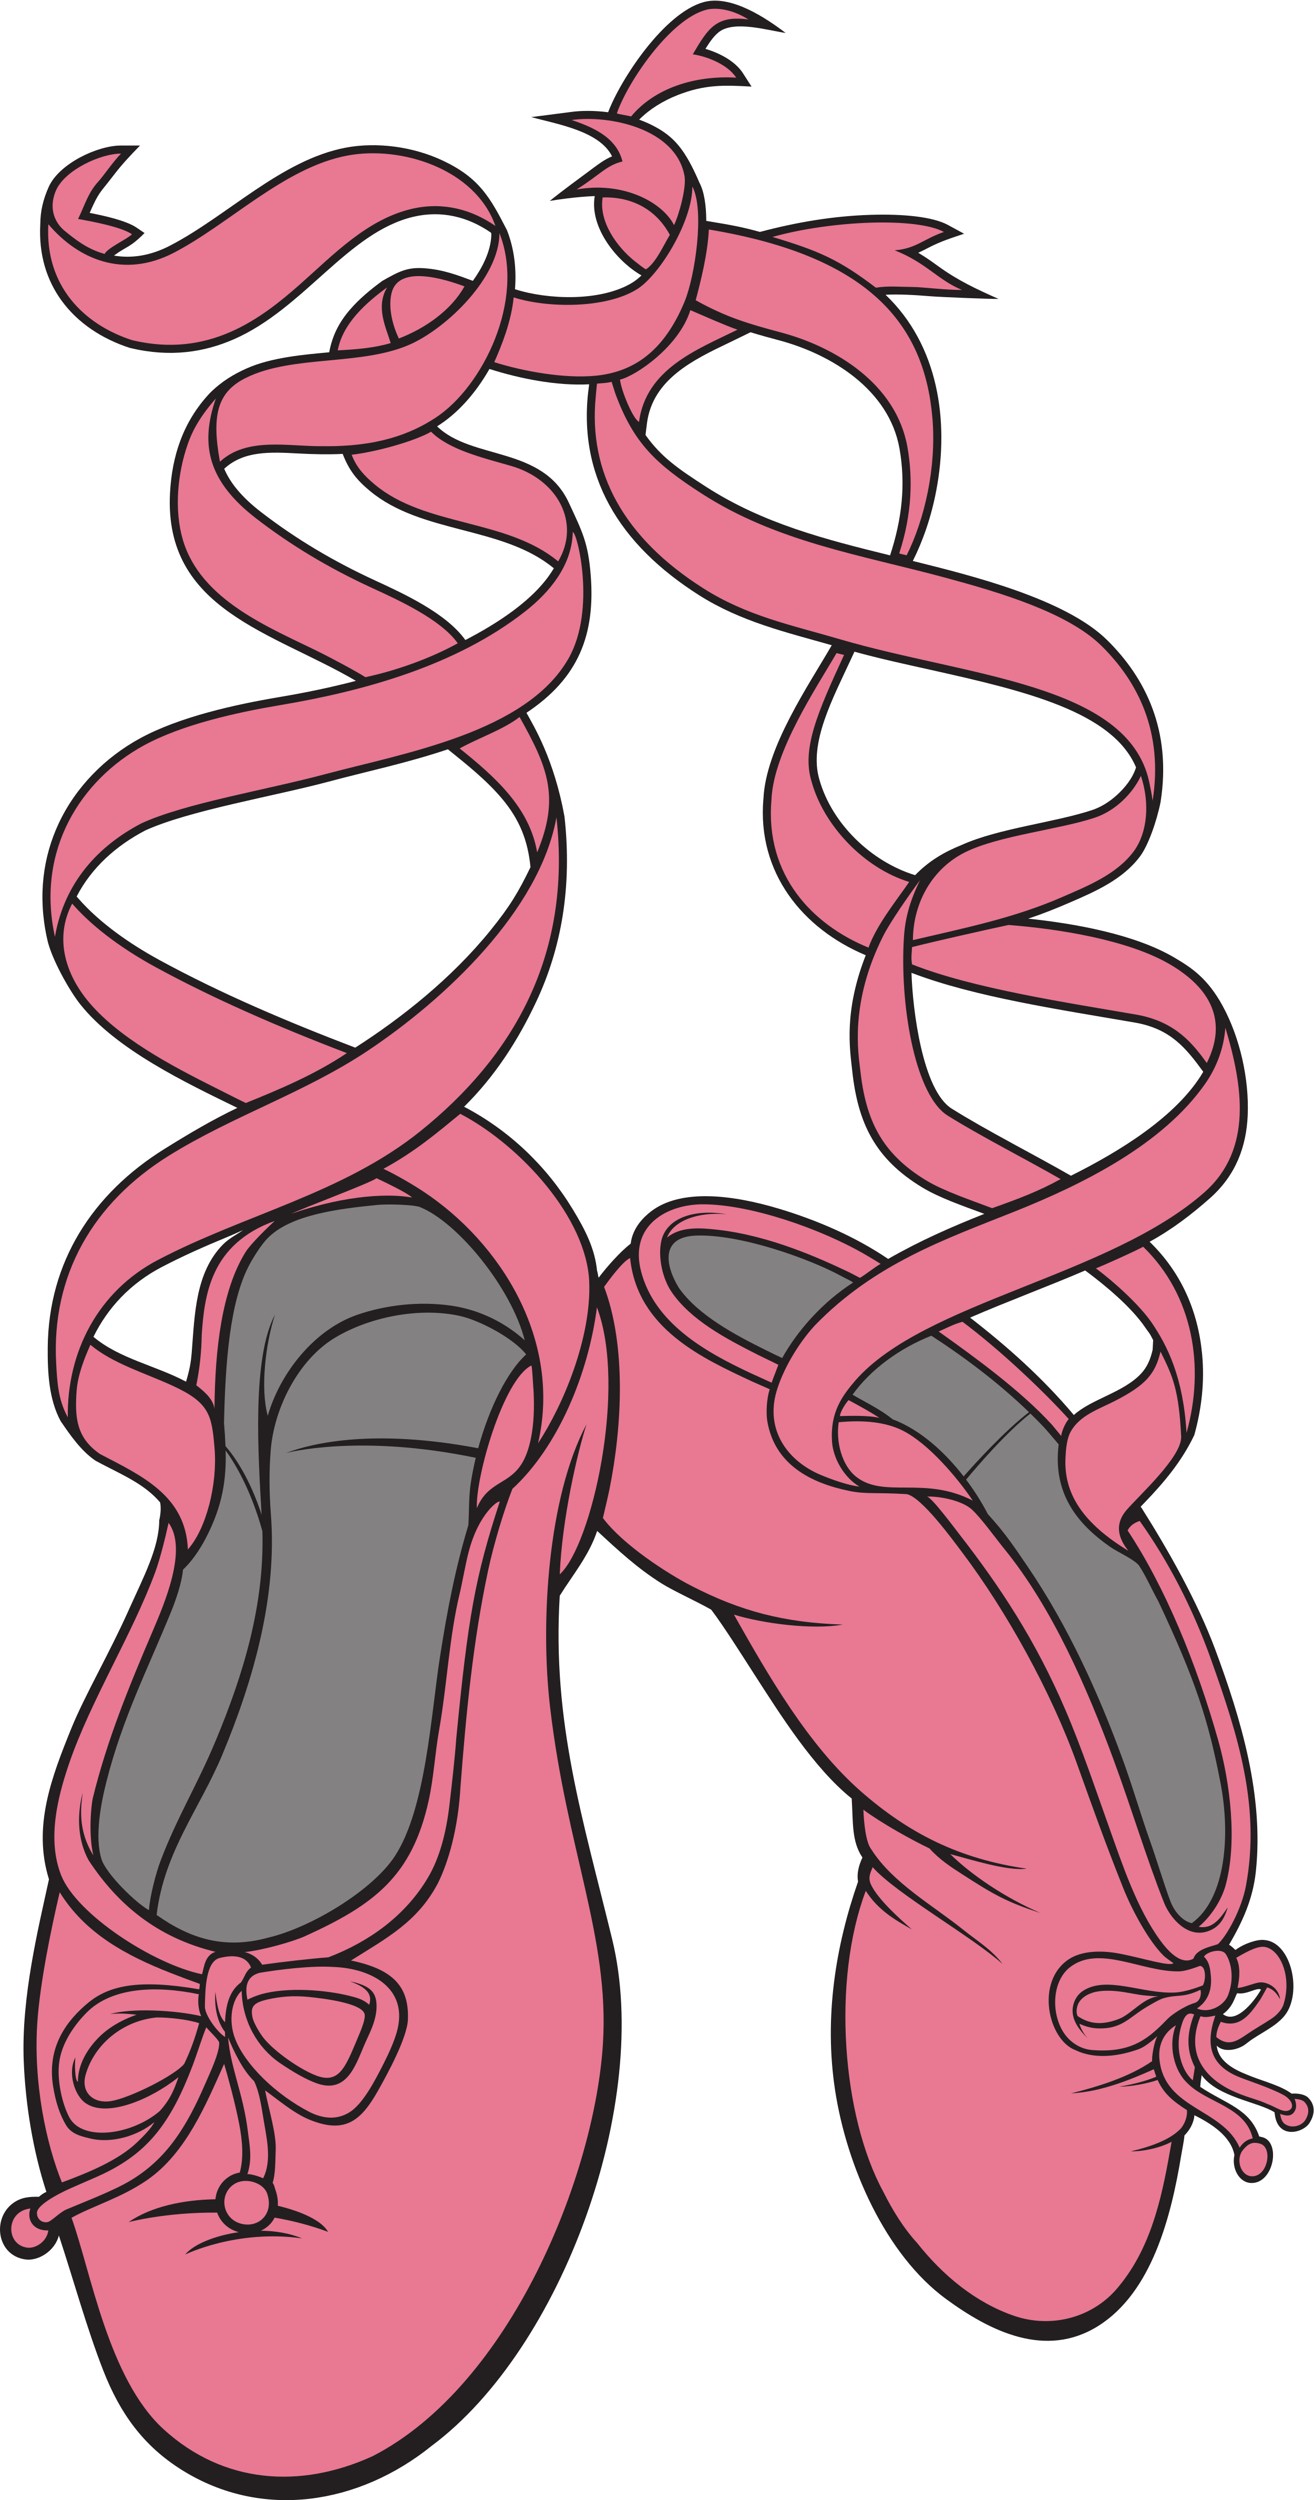 <?xml version="1.0" encoding="UTF-8" standalone="no"?>
<svg
   xmlns:dc="http://purl.org/dc/elements/1.1/"
   xmlns:cc="http://creativecommons.org/ns#"
   xmlns:rdf="http://www.w3.org/1999/02/22-rdf-syntax-ns#"
   xmlns:svg="http://www.w3.org/2000/svg"
   xmlns="http://www.w3.org/2000/svg"
   viewBox="0 0 487.16 926.24"
   height="926.24"
   width="487.16"
   xml:space="preserve"
   id="svg2"
   version="1.1"><defs
     id="defs6" /><g
     transform="matrix(1.333,0,0,-1.333,0,926.24)"
     id="g10"><g
       transform="scale(0.1)"
       id="g12"><path
         id="path14"
         style="fill:#231f20;fill-opacity:1;fill-rule:evenodd;stroke:none"
         d="m 3175.54,2756.8 c 71.56,-112.91 154.52,-258.69 204.34,-392.44 72.26,-194.07 135.42,-407.13 113.04,-616.94 -8.36,-78.47 -37.8,-140.84 -74.53,-203.96 5.46,-2.56 12.49,-9.46 17.67,-14.44 24.95,18.6 62.34,30.41 80.83,27.72 71.56,-5.84 102.74,-133.15 63.13,-199.94 -19.68,-32.99 -61.2,-51.88 -96.87,-75.59 -16.69,-11.09 -22.66,-20.33 -45.88,-27.09 -13.59,-3.94 -38.77,-6.5 -53.18,9.16 5.05,-51.68 65.55,-73.51 96.87,-85.8 37.25,-14.61 83.3,-26.44 111.42,-47.79 14.53,1.42 36.37,-0.94 46.67,-11.72 22.81,-23.85 14.95,-50.16 3.59,-68.97 -17.16,-28.43 -88.3,-47.48 -97.07,23.19 l -0.8,5.74 c -43.97,28.52 -158.02,41.35 -202.69,103.28 -0.54,-8.28 -3.23,-18.51 -3.75,-32.73 71.77,-47.7 137.86,-60.61 163.99,-137.78 2.91,-0.54 5.61,-1.21 8.09,-1.79 52.81,-12.758 32.82,-128.422 -29.76,-127.523 -35.26,0.508 -55.57,42.383 -47.36,77.558 -9.88,53.635 -66.13,88.225 -111.21,110.855 -2.42,-24.94 -14.78,-42.67 -27.82,-56.36 -1.13,-15.393 -5.99,-37.229 -9.05,-55.764 -27.71,-168.223 -80.81,-379.18 -230.13,-473.242 -147.1,-92.715 -302.5,-14.161 -423.23,74.101 -169.21,123.653 -277.15,369.922 -309.31,581.255 -30.99,203.8 2.19,402.36 63.98,579.33 -3.61,19.01 0.29,41.72 12.18,66.88 -30.39,44.82 -25.66,97.42 -29.89,163.98 -106.17,85.18 -199.66,234.92 -271.83,346.64 -33.69,52.19 -81.98,129.2 -118.77,178.13 -39.09,22.44 -104.88,51.89 -139.05,73.49 -67.08,42.42 -118.5,90.14 -178.25,145.41 -23.01,-68.98 -68.16,-122.34 -104.06,-180.04 -21.58,-352.42 64.9,-621.73 146.01,-955.58 C 1812.91,1105.02 1563.02,420.82 1201.18,151.348 999.324,-11.582 729.957,-56.523 505.785,83.828 398.633,150.918 333.992,240.82 287.383,359.824 241.645,476.621 204.984,610.605 163.75,735.488 152.551,691.992 106.41,664.219 71.305,668.848 -9.102,679.414 -22.871,783.125 36.969,825.957 c 22.316,15.957 45.094,17.676 71.121,17.148 6.769,5.567 13.312,10.547 20.894,13.516 -37.386,114.473 -58.441,243.789 -63.047,365.429 -6.652,176.23 40.191,365.47 70.251,503.38 -45.79,146.52 7.468,284.73 62.398,420 36.352,89.53 105.441,207.99 157.84,324.94 43.414,96.9 85.953,175.63 86.484,253.13 3.082,12.73 5.727,32.63 2.5,49.39 -41.246,48.36 -96.726,72.79 -158.93,104.94 l -20.625,10.86 c -40.253,27.42 -69.23,69.32 -97.093,110.06 -33.102,61 -36.574,136.31 -35.992,205.04 2.003,236.64 123.562,426.58 325.152,551.91 67.367,41.88 131.508,79.98 202.207,113.77 -144.133,70.24 -336.504,161.66 -436.938,287.83 -30.652,38.5 -81.664,129.08 -92.339,182.91 -26.2,119.04 -10.731,227.02 31.742,318.41 48.031,103.37 130.636,185.23 226.527,237.69 109.535,59.93 265.356,94.26 386.742,114.69 70.41,11.85 142.5,26.5 214.039,45.26 -230.754,135.3 -534.238,197.01 -517.082,521.86 5.403,102.24 35.891,198.04 110.594,277.68 32.734,32.77 66.676,52.72 102.246,68.63 70.336,31.47 162.617,38.7 229.945,45.02 8.559,46.18 27.399,83.42 58.219,118.99 26.486,30.58 58.566,56.77 89.496,79.41 44.91,25.44 68.54,38.36 115.06,35.3 54.99,-3.62 96.69,-20.39 136.82,-35.18 26.34,36.89 49.7,81.42 51.41,127.78 -0.08,5.4 -1.51,6.38 -1.51,6.38 -63.65,43.99 -137.2,62.19 -215.08,43.95 -182.641,-42.77 -304.457,-255.65 -500.684,-340.96 -80.664,-35.06 -174.988,-50.67 -287.203,-23.75 l -1.668,0.44 c -75.66,24.5 -143.899,68.5 -189.801,132.02 -40.582,56.15 -63.535,127.11 -58.601,212.75 0.402,35.26 7.546,66.58 23.179,101.96 28.821,65.22 135.863,115.57 201.297,115.57 h 52.895 c -29.02,-30.07 -49.489,-51.25 -75.704,-85.65 -35.628,-46.76 -38.671,-42.41 -64.257,-101.62 39,-7.55 101.211,-21.12 130.195,-40.8 l 22.367,-15.18 c -41.39,-41.72 -48.742,-35.64 -85.07,-62.66 47.93,-8.16 100.398,-1.02 155.265,27.31 160.313,82.8 309.649,238.8 489.864,272.74 84.406,15.9 185.886,3.64 270.856,-36.74 100.34,-47.69 130.51,-102.07 177.07,-192.73 20.47,-52.02 26.73,-108.08 22.32,-164.06 90.52,-29.21 239.66,-35.25 327.37,18.89 l -0.01,0.01 c 8.17,5.17 16.35,11.73 24.46,19.43 -67.59,38.41 -145.16,132.31 -130.06,220.59 -53.08,-2.19 -108.22,-10.59 -125.04,-13.6 38.48,31.17 77.68,59.32 117.26,88.85 20.22,15.08 35.79,26.69 56,35.03 -35.11,71.32 -155.75,89.87 -224.59,109.2 l 109.06,14.06 c 30.08,4.24 66.69,4.34 104.53,-0.61 35.14,92.59 156.56,276.81 266.45,306.31 75.82,20.35 172.09,-43.96 227.4,-85.99 -48.83,7 -141.58,35.24 -184.56,3.38 -13.55,-10.05 -25.36,-26.2 -38.6,-47.57 38.46,-11.27 82.5,-33.68 104.45,-67.81 l 23.84,-37.06 c -76.95,4.41 -130,6.02 -205.07,-23.37 -41.72,-16.33 -79.02,-39.66 -107.57,-68.46 11.63,-4.2 22.98,-8.96 33.89,-14.34 63.5,-31.34 94.1,-68.83 133.91,-161.11 13.24,-24.88 18.71,-63.23 18.89,-105.93 l 10.79,-1.79 c 58.82,-9.75 89.24,-15.23 138.49,-28.88 101.5,26.91 202.81,44.19 308.01,47.51 92.03,2.92 173.46,-5.69 214.47,-27.95 l 45.34,-24.62 c -36.11,-12.05 -65.48,-21.37 -98.56,-38.57 -9.71,-5.05 -19.11,-9.94 -29.1,-14.27 21.02,-12.3 38.68,-25.08 55.71,-37.41 55.08,-39.87 105.91,-63.41 167.71,-90.9 -25.97,-0.41 -162.35,5.11 -191.71,7.57 -40.89,3.44 -86.5,5.98 -122.55,3.98 147.32,-140.24 177.59,-350.75 141.27,-543.14 -13.97,-74.07 -37.01,-140.02 -65.4,-196.69 161.46,-40.1 423.88,-104.91 540.45,-219.87 53.07,-52.34 97.99,-114.96 125.82,-189.57 27.84,-74.63 38.46,-160.92 22.84,-260.42 -11.19,-55.61 -34.82,-121.13 -56.79,-150.69 -48.28,-64.96 -125.54,-98.4 -195.05,-128.48 -38.13,-16.55 -76.66,-31.9 -116.17,-45.07 128.42,-13.5 296.69,-43.06 407.69,-109 44.77,-26.58 90.38,-55.4 133.07,-133.71 48.32,-88.64 73.92,-203.7 69.51,-304.36 -3.74,-85.38 -32.21,-165.78 -105.48,-230.36 -49.95,-44.05 -104.28,-86.12 -167.33,-120.57 87.89,-85.25 134.73,-192.24 146.13,-313.2 6.99,-74.24 -1.05,-149.9 -21.82,-223.98 -34.8,-73.11 -83.87,-131.43 -139.85,-189.48 l -9.36,-9.7 3.06,-4.2 z M 517.461,3108.5 c 9.926,33.73 13.469,52.18 15.937,83.24 8.09,101.54 9.672,219.35 86.309,297.61 18.578,18.6 38.262,27.56 56.234,40.4 -5.859,-2.33 -30.66,-14.09 -45.328,-19.83 -61.742,-25.53 -122.765,-52.4 -181.476,-83.22 -85.992,-45.14 -148.91,-111.84 -189.239,-193.56 72.5,-60.99 172.829,-79.66 257.563,-124.64 z m 1143.189,307.69 c 1.71,-2.15 2.78,-16.29 4.52,-18.53 22.06,29.37 59.17,71.6 88.94,94.41 5.5,45.11 36.83,74.53 57.53,90.41 82.28,62.35 224.58,46.16 357.2,6.03 105.11,-31.81 210.18,-77.08 301.37,-138.88 88.12,50.48 176.07,89.1 267.45,125.24 -58.15,21.79 -124.19,44.04 -173.18,73.77 -129.87,78.81 -178.47,177.23 -194.3,324.52 -6.2,57.66 -24.13,163 37.68,320.55 -175.44,73.49 -302.59,229.26 -284.6,435.04 h 0.06 c 6.82,142.9 125.06,314.2 190.04,426.52 -125.88,35.8 -252.88,65.3 -369.25,139.18 -220.25,139.83 -342.47,332.12 -305.48,586.01 -91.09,-4.85 -193.68,16 -277.27,42.59 -40.17,-70.05 -89.58,-124.28 -145.61,-159.46 96.69,-94.23 293.33,-54.33 366.59,-212.68 36.69,-79.31 53.3,-109.64 60.5,-199.59 13.41,-167.28 -34.12,-287.85 -178.58,-383.82 l 0.46,-0.84 c 20.73,-37.55 76.33,-128.6 105.24,-287.39 21.9,-197.04 -9.19,-367.34 -78.65,-514.91 -50.72,-107.79 -114.7,-207.02 -200.53,-291.73 124.82,-65.35 228.2,-163.55 301.69,-284.18 36.39,-59.75 62.06,-110.9 68.18,-172.26 z m 1037.44,-129.63 c 102.96,-79.7 201.56,-167.46 287.36,-269.27 l 1.09,-1.49 c 49.39,44.79 138.91,62.85 187.39,115.49 16.28,17.69 25.48,38.07 31.9,65.88 l 1.4,26.81 c -11.44,22.86 -10.23,17.72 -22.47,35.69 -38.76,56.85 -111.71,117.32 -166.54,157.89 -104.96,-44.92 -216.58,-86.13 -320.13,-131 z m -330.15,1832.3 c -50.88,-110.27 -119.18,-235.01 -89.07,-336.59 34.87,-124.2 145.63,-229.23 266.34,-266.06 37.89,39.08 79.44,63.85 130.16,84.26 101.88,45.92 257.44,62.1 361.9,96.6 24.66,8.14 48.26,22.97 68.47,41.24 23.26,21.02 44.4,47.26 53.93,77.44 -65.65,154.88 -308.93,212.61 -568.43,270.44 -75.28,16.77 -142.19,31.23 -214.81,51.09 l -8.49,-18.42 z m 610.6,-1438 c 132.55,66 295.25,164.61 368.08,288.89 -49.01,67.3 -91.03,117.91 -185.42,135.95 v -0.02 c -206.74,35.92 -449.12,71.14 -626.1,139.12 3.2,-103.48 30.92,-326.68 112.07,-377.54 97.12,-60.86 227.58,-126.79 331.37,-186.4 z m -2760.974,771 c 60.969,-69.94 146.754,-128.43 226.954,-172.1 171.48,-93.37 355.89,-171.33 543.492,-242.91 128.098,81.96 267.968,192.3 376.358,326.26 53.93,66.65 77.34,105.79 111.02,175.25 -6.94,73.28 -30.25,132.14 -78.43,189.62 -43.16,51.49 -98.23,95.38 -151.24,138.07 -114.18,-38.36 -222.3,-60.66 -333.337,-90.33 -150.766,-40.29 -386.137,-79.49 -508.317,-135.21 l 0.016,-0.03 C 324.242,4598.95 254.785,4537.7 213.184,4456.89 l 4.382,-5.03 z M 1294.3,5169.72 c 86.54,44.84 193.33,111.85 244.54,196.94 l 0.04,-0.02 1.47,2.48 c -142.99,118.26 -367.17,94.57 -512.08,215.4 -36.961,30.81 -57.739,57.37 -75.149,102.5 -40.25,-2.01 -82.98,-1.02 -124.176,1.22 -76.875,4.18 -150.699,7.85 -205.332,-42.53 17.473,-40.89 50.098,-79.98 103.004,-120.74 97.363,-75 201.797,-136.81 315.443,-189.11 l -0.01,-0.04 c 80.36,-36.96 198.95,-91.35 252.25,-166.1 z m 501.06,569.85 c 43.84,-61.53 90.78,-93.86 167.96,-143.62 159.21,-102.67 333.09,-146.87 512.23,-190.9 33.15,100.82 43.84,197.51 26.1,297.23 -29.08,163.36 -189.05,261.36 -333.83,300.16 -29.02,7.77 -55.13,14.89 -80.37,22.65 l -58.67,-28.52 c -100.46,-48.01 -212.9,-101.75 -229.28,-223.58 l -4.14,-33.42 z M 3507.19,1419.2 c -10.97,-21.04 -66.06,-99.65 -105.88,-68.42 28.08,20.33 32.49,45.92 39.52,58.07 27.16,-4.9 53.28,16.62 66.36,10.35 v 0" /><path
         id="path16"
         style="fill:#848182;fill-opacity:1;fill-rule:evenodd;stroke:none"
         d="m 1459.42,3223.54 c -67.86,60.72 -143.74,87.98 -207.56,96.69 -87.45,11.94 -178.27,1.27 -256.473,-25.21 -120.512,-40.8 -216.285,-161.84 -250.621,-281.27 -21.078,74.69 -6.18,201.8 20.218,281.27 -64.816,-120.9 -46.82,-393.32 -37.339,-556.39 -33.524,103.05 -76.196,162.8 -100.442,190.82 -0.848,20.92 -2.398,42.21 -4.156,64.28 3.598,162.27 15.098,339.18 72.34,442.89 12.734,23.09 31.863,52.75 47.996,69.61 64.445,67.35 201.633,83.09 307.207,93.6 23.34,2.32 95.01,1.24 116.3,-5.62 105.24,-41.41 255.56,-225.05 292.53,-370.67 z M 729.844,2692.89 c 5.742,-204.41 -52.469,-396.89 -130.457,-583.46 -51.223,-122.54 -106.352,-210.35 -152.961,-333 -12.449,-32.8 -29.692,-98.4 -32.125,-136.7 -36.27,19.47 -118.813,100.68 -131.719,140.9 -20.195,62.94 -1.527,156.97 13.375,215.91 45.258,178.91 116.215,315.65 181.023,475.3 11.79,29.04 29.211,79.14 31.93,114.04 23.121,21.83 45.36,52.77 64.035,88.75 47.371,91.33 56.684,165.06 54.657,242.66 26.414,-36.35 70.128,-108.85 102.242,-224.4 v 0" /><path
         id="path18"
         style="fill:#848182;fill-opacity:1;fill-rule:evenodd;stroke:none"
         d="m 2372.85,3384.12 c -83.72,-53.81 -153.83,-131.74 -197.39,-209.94 -11.29,5.14 -29.58,14.16 -42.32,20.43 -89.29,43.93 -191.97,98.93 -245.03,174.63 -38.25,62.48 -51.44,141.31 47.03,145.25 122.32,4.89 315.69,-63.55 407.44,-113.92 12.18,-6.68 22.08,-10.61 30.27,-16.45 v 0" /><path
         id="path20"
         style="fill:#e97893;fill-opacity:1;fill-rule:evenodd;stroke:none"
         d="m 1752.52,3452.05 c 20.26,-197.85 204.51,-279.94 341.27,-343.89 11.58,-5.41 36.27,-15.6 47.05,-20.82 -8.81,-25.6 -10.4,-66.48 -6.89,-87.71 20.09,-121.84 121.76,-172.97 227.71,-194.69 48.36,-9.9 71.48,-3.46 160.68,-9.08 41.57,-8.87 127.76,-127.34 153.04,-160.84 123.79,-164 248.4,-388.54 320.19,-589 45.74,-127.72 79.38,-221.86 128.74,-345.63 24.65,-61.8 70.87,-147.11 112.57,-187.85 5.11,-5 21.97,-16.68 26.91,-20.22 -10.79,-9.68 -83.22,13.36 -147.07,26.02 -58.51,11.58 -109.98,6.76 -142.79,-14.3 -95.45,-61.21 -59.04,-225.37 17.73,-253.61 58.14,-27.91 127.83,-14.36 175.7,3.09 15.19,5.54 34.6,20.68 51.64,36.09 -9.41,-16.86 -15.66,-55.78 -14.62,-69.59 -64.65,-44.71 -151.17,-70.98 -225.45,-89.55 83.56,4.43 163.8,37.46 230.2,67.07 2.09,-7.38 4.35,-14.24 6.82,-20.68 -46.06,-19.52 -102.26,-27.43 -102.43,-27.45 30.5,-0.95 80.93,9.4 106.23,18.29 15.5,-34.69 39.14,-57.06 81.47,-83.79 2.15,-25.1 -12.77,-46.35 -16.47,-50.39 -27.22,-29.73 -79.09,-50.043 -139.22,-64.086 30.52,-0.782 79.58,8.437 113.03,26.562 -23.81,-137.558 -51.26,-285.41 -145.38,-400.195 -70.45,-88.965 -188.69,-119.336 -292.95,-83.477 -107.26,36.895 -198.08,112.285 -269.64,202.696 -36.34,39.218 -68.8,91.66 -93.61,141.601 -115.27,210.979 -143.29,587.329 -48.98,836.779 33.73,-53.13 80.94,-80.78 128.18,-107.17 -38.47,33.48 -93.67,83.54 -113.2,123.48 -9.87,20.19 -2.15,33.55 4.22,49.51 63.11,-72.6 276.43,-192.89 360.98,-268.99 -29.23,39.38 -72.44,65.38 -110.4,96 -80.14,64.65 -195.63,129.41 -254.22,222.23 -16.02,20.19 -20.85,76.07 -22.24,110.41 51.75,-38.32 133.41,-83.48 183.93,-107.66 27.09,-30.47 60.32,-52.03 90.47,-71.42 84.67,-54.46 120.6,-76.33 218.07,-107.95 -100.03,42.96 -193.97,107.54 -250.8,163.63 49.64,-12.72 160.02,-48.34 212.61,-40.43 -186.99,26.6 -328.72,98.46 -461.9,215.43 -145.95,128.16 -256.71,321.17 -352.42,490.57 79.92,-24.5 218.17,-42.91 302.9,-27.62 -162.89,5.33 -283.68,36.76 -421.45,107.69 -65.76,33.89 -189.74,113.4 -245.87,188.52 3.81,15.9 14.76,62.5 18.15,79.28 36.08,178.53 46.29,401.91 -14.85,563.12 15.02,20.72 52.29,71.45 72.36,80.02 z M 3290.68,1333.14 c -29.94,-78.59 0.01,-145.07 26.87,-166.3 l 5.68,36.32 c -22.22,44.38 -24.47,89.81 -2.04,146.74 -7.53,2.58 -19.73,8.23 -30.51,-16.76 z m -68.34,66.94 c -42,-3.13 -74.88,-48.93 -110.02,-62.56 -40.46,-15.68 -77.87,-17.85 -115.3,7.97 -6.15,13.98 -0.09,30.96 3.11,36.6 7.57,13.38 21.98,22.79 37.93,28.01 24.14,7.89 57.67,6.74 88.68,1.76 37.74,-6.08 42.6,-9.34 95.6,-11.78 v 0" /><path
         id="path22"
         style="fill:#848182;fill-opacity:1;fill-rule:evenodd;stroke:none"
         d="m 1463.33,3184.2 c -51.61,-46.84 -102.55,-147.54 -133.33,-260.74 -286.19,54.31 -458.238,15.76 -534.48,-13.25 0.625,0.16 201.89,54.44 527.68,-13.33 -5.33,-22.23 -9.85,-44.81 -13.41,-67.45 -6.38,-40.5 -4.49,-77.03 -7.21,-120 -35.31,-116.7 -57.99,-231.77 -78.79,-365.17 -25.18,-161.55 -39.06,-421.6 -125.32,-554.06 -62.95,-96.68 -235.017,-199.07 -351.396,-226.59 -119.14,-32.79 -214.386,-5.8 -311.476,62.76 20.742,175.33 120.269,295.93 182.449,444.68 87.086,208.34 152.758,439.61 135.492,667.23 -4.894,64.59 -5.309,120.27 -0.555,179.94 9.317,116.96 76.954,251.78 179.321,312.83 98.085,58.5 236.105,84.59 346.595,60.16 57.87,-12.79 151.35,-63.89 184.43,-107.01 v 0" /><path
         id="path24"
         style="fill:#e97893;fill-opacity:1;fill-rule:evenodd;stroke:none"
         d="m 1660.27,3315.16 c 83.8,-221.33 -13.42,-659.73 -103.41,-742.07 6.4,156.05 49.65,340.43 74.53,417.14 -107.82,-202.44 -129.03,-550.19 -101.53,-785.68 46.43,-397.71 165.26,-640.6 147.12,-935.12 C 1654.48,903.75 1420.41,319.336 1036.44,122.227 834.363,30.039 620.906,45.898 455.387,196.621 301.352,336.914 253.184,634.141 198.949,784.727 c 59.957,33.378 141.114,56.347 212.297,106.328 106.442,74.707 161.801,208.845 212.145,321.405 11.172,-37.56 29.816,-105.9 41.504,-165.04 9.496,-48.065 13.308,-97.088 1.945,-136.951 -10.824,-1.856 -21.309,-5.723 -30.707,-11.973 -22.664,-15.078 -34.766,-38.262 -36.899,-62.246 -89.007,-1.543 -178.527,-20.02 -241.562,-63.555 0.492,0.118 103.808,27.618 246.273,26.426 8.832,-24.883 29.153,-46.172 60.215,-54.433 -66.926,-9.395 -125.68,-33.809 -149.148,-62.071 0.414,0.196 143.699,70.567 324.898,44.863 -34.765,14.59 -74.621,20.958 -114.457,21.29 16.504,7.402 30.07,19.98 38.414,36.406 48.574,-8.36 98.676,-21.016 148.598,-39.531 -16.418,29.668 -70.043,55.918 -139.746,72.441 0.933,14.102 -1.235,29.629 -7.266,46.172 -1.762,4.746 -2.836,12.597 -7.176,17.402 7.93,25.078 7.235,57.422 8.575,92.461 1.734,45.489 -20.067,114.039 -29.457,164.549 31.343,-22.22 78.605,-63.03 123.152,-81.19 98.254,-40.08 142.833,-4.34 190.363,79.65 25.48,45.02 81.99,147.93 83.68,199.49 2.9,88.99 -38.7,138.3 -158.402,163.2 100.372,62.84 184.792,107.37 241.372,213.99 29.41,58.85 56.74,152.09 63.26,269.9 15.41,201.43 34.74,403.36 76.96,600.92 15.77,73.73 44.22,167.42 67.39,225.98 126.65,116.34 211.27,318.96 235.1,504.55 z M 555.473,1434.79 c 0.543,-5 -1.387,-15.14 -1.387,-15.14 -170.828,29.51 -249.434,9.06 -304.93,-34.18 -61.851,-49.88 -119.547,-124.02 -101.379,-235.8 7.243,-44.55 18.602,-77.93 35.403,-106.58 13.601,-23.19 36.629,-30.69 63.402,-36.92 63.242,-17.107 138.609,7.17 182.543,44.38 -8.379,-17.93 -32.84,-41.66 -48.48,-56.663 C 328.391,943.789 242.805,909.082 172.184,883.027 128.66,990 91.848,1160.35 104.043,1330.72 c 7.777,108.62 37.148,252.64 62.027,358.81 71.434,-115.58 186.696,-176.46 307.035,-223.79 24.977,-9.82 57.301,-21.93 82.368,-30.95 z m -1.524,-109.24 c -12.508,-44.3 -23.359,-74.61 -41.523,-112.95 -25.617,-31.86 -150.024,-94.67 -203.809,-103.58 -47.316,-7.85 -84.894,22.87 -70.301,73.75 23.747,82.8 101.7,149.53 197.739,158.79 32.34,0.08 84.613,-5.06 117.894,-16.01 z m 188.719,65.7 c 35.906,7.93 71.363,12.01 118.602,7.03 28.55,-2.99 147.04,-15.74 152.99,-48.24 3.28,-17.85 -19.041,-63.24 -25.526,-80.31 -29.5,-69.52 -48.019,-112.43 -108.359,-90.06 -45.437,16.83 -117.742,67.48 -147.207,104.63 -11.867,14.94 -29.359,45.09 -31.16,59.06 -5.953,29.41 4.902,39.2 40.66,47.89 v 0" /><path
         id="path26"
         style="fill:#848182;fill-opacity:1;fill-rule:evenodd;stroke:none"
         d="m 3314.77,1603.52 c -25.26,5.35 -48.31,31.54 -59.52,60.82 -15.78,41.19 -41.12,124.45 -56.16,166.27 -24.42,67.98 -53.93,168.51 -79.5,236.03 -62.34,170.1 -147.21,360.55 -261.88,528.75 -37.32,54.71 -61.87,92.03 -110.33,145.24 -15.72,30.42 -36.15,63.39 -60.39,95.66 30.35,36.48 111.39,131.05 178.79,183.71 12.56,-12.23 24.85,-24.63 36.84,-37.21 9.31,-9.78 33.06,-38.47 41.9,-48.53 -17.41,-138.48 54.44,-222.95 142.8,-284.63 21.37,-14.92 63.12,-32.93 79.46,-50.61 18.4,-26.6 34.68,-64.29 55.01,-101.25 102.92,-217.98 139.54,-330.88 173.03,-505.7 26.73,-139.55 16.37,-318.71 -80.05,-388.55 z m -634.58,1241.69 c -52.16,67.19 -120.69,130 -197.55,158.77 -36.18,29.48 -85.8,52.6 -111.37,68.38 50.08,69.87 129.94,128.52 219.07,163.93 98.94,-64.24 190.86,-134.63 271.62,-212.6 -67.96,-52.03 -150.3,-142.77 -181.77,-178.48 v 0" /><path
         id="path28"
         style="fill:#e97893;fill-opacity:1;fill-rule:evenodd;stroke:none"
         d="m 2577.89,2789.16 c 41.54,1.27 100.41,-13.07 125.25,-36.05 26.43,-24.48 65.45,-79.05 89.97,-109.16 133.5,-163.89 230.17,-385.92 303.63,-584.89 50.05,-135.56 92.3,-276.52 140.83,-398.65 16.92,-42.6 64.92,-98.98 121.58,-79.45 30.07,10.37 45.17,31.5 55.61,66.6 -20.87,-30.72 -41.95,-61.17 -80.91,-54.14 28.49,23.53 58.94,64.08 73.53,110.41 35.26,123.14 13.91,290.78 -19.2,408.01 -59.93,212.14 -147.16,425.37 -252,583.18 6.82,13.2 18.62,21.39 33.61,26.41 78.58,-110.45 147.2,-240.55 199.97,-389.18 72.5,-204.18 136.74,-403.36 95.61,-624.71 -11.95,-64.32 -52.14,-138.05 -77.97,-162.25 -17.4,-6.52 -59.85,-13.12 -68.09,-40.39 -20.83,-11.77 -50.72,-6.09 -91.93,50.12 -65.17,88.91 -105.13,209.86 -141.6,312.01 -38.8,108.75 -76.97,222.87 -122.39,328.79 -83.04,193.63 -181.46,342.66 -296.75,490.7 -10.53,13.52 -76.72,102.52 -88.75,102.64 z m -128.62,646.74 c -15.86,-8.56 -42.09,-29.9 -57.54,-38.89 -7,3.34 -22.33,11.9 -30.71,15.88 -79.67,37.85 -218.79,101.24 -364.42,117.75 -48.39,5.48 -103.57,9.82 -141.46,-21.78 17.77,47.84 88.13,72.35 165.54,64.83 -87.98,15.47 -167.8,-9.18 -181.64,-75.26 -9.49,-45.4 4.37,-103.9 27.54,-138.61 53.39,-79.94 153.08,-132.01 241.69,-176.87 15.05,-7.6 42.41,-20.33 56.53,-27.62 -5.98,-16.46 -13.55,-34.78 -18.67,-49.67 -16.04,7.5 -43.32,19.54 -59.97,27.33 -123.16,57.69 -265.1,137.09 -302.97,281.33 -33.83,128.82 72.36,187.03 171.34,187.14 130.65,0.15 327.1,-66.68 455.13,-141.54 10.84,-6.35 29.77,-17.58 39.61,-24.02 z m -3.02,-428.28 c -27.77,7.69 -85.56,5.99 -110.1,5.23 0.55,12.5 17.06,37.35 24.08,44.42 23.08,-12.82 53.22,-28.11 86.02,-49.65 z m 526.22,-2.93 c -5.44,-5.67 -18.27,-27.54 -21.04,-46.92 -4.7,5.45 -21.59,26.57 -26.55,32.02 -85.9,94.08 -215.49,188.14 -314.15,258.12 35.25,15.98 42.77,20.41 66.28,27.07 106.09,-79.47 224.14,-191.62 295.46,-270.29 v 0" /><path
         id="path30"
         style="fill:#e97893;fill-opacity:1;fill-rule:evenodd;stroke:none"
         d="m 1389.82,2774.45 c -68.43,-208.53 -88.45,-323.26 -120.84,-657.83 -3.91,-54.63 -12.38,-128.73 -19.1,-185.96 -8.97,-76.15 -27.08,-145.43 -59.28,-199.96 -61.91,-104.82 -161.6,-177.79 -277.116,-221.99 -50.863,-3.83 -128.097,-12.77 -184.589,-20.64 -4.387,8.96 -19.993,28.3 -48.391,35.13 49.262,4.85 134.141,28.91 168.066,44.28 192.54,87.34 297.3,166.97 343.61,376.35 14,63.26 17.36,128.73 28.8,194.39 23.37,134.1 28.07,258.52 57.61,381.6 6.84,28.56 17.01,86.61 24.81,114.97 27.76,108.59 85.37,146.85 86.42,139.66 z m -625.902,780.7 c -18.277,-16.7 -66.734,-63.71 -80.582,-85.88 -66.742,-106.77 -85.371,-271.03 -86.797,-436.03 -3.57,29.55 -35.262,53.17 -50.531,65.18 9.512,47.44 14.43,93.75 14.976,139.31 7.547,109.98 23.567,252.79 202.934,317.42 z m 381.932,65.13 c -56.09,10.32 -174.573,10.39 -335.147,-44.9 29.824,14.86 217.227,84.4 236.637,98.58 18.09,-8.74 87.55,-41.43 98.51,-53.68 z M 468.891,2716.25 c 53.691,-74.02 -11.758,-224.82 -44.707,-302.03 -63.364,-148.48 -125.825,-298.79 -166.047,-463.07 -4.082,-16.68 -12.828,-99.65 1.472,-159.08 -45.007,72.23 -33.921,137.79 -29.652,173.83 -17.668,-67.58 -12.262,-135.08 16.625,-187.68 80.305,-122.09 189.887,-214.9 352.805,-254.39 -30.602,-9.57 -31.676,-44.26 -37.586,-62.29 -135.766,28.32 -348.895,166.86 -391.664,275.02 -38.871,98.32 -11.043,213.64 21.695,309.61 59.453,174.3 175.59,359.1 239.676,532.21 14.035,37.93 29.484,101.31 37.383,137.87 v 0" /><path
         id="path32"
         style="fill:#e97893;fill-opacity:1;fill-rule:evenodd;stroke:none"
         d="m 3571.39,1382.97 -0.04,0.19 c -2.3,-11.81 -10.01,-24.49 -25.04,-37.65 -10.67,-9.34 -43.27,-27.99 -62.13,-40.08 -37.7,-24.18 -62.57,-49.92 -101.2,-18.48 0.09,16.7 6.81,31.27 12.4,42.48 54.72,-19.8 83.54,24.38 109.68,61.72 2.69,3.83 11.73,20.59 19.12,33.87 19.34,-5.43 28.02,-19.51 36.16,-32.79 -4.8,36.42 -39.43,44.78 -39.55,44.8 -5.52,1.64 -11.18,2.36 -16.83,1.93 -14.08,-1.09 -46.34,-15.13 -62.02,-15.31 6.42,29.32 8.08,60.96 -3.57,83.64 37.95,22.34 63.34,33.69 81.1,29.92 42.07,-8.91 72.49,-81.7 51.92,-154.24 z M 3458.22,974.453 c 18.52,23.262 34.68,19.141 45.23,16.582 37.69,-9.101 23.43,-91.621 -21.22,-90.976 -32.15,0.449 -46.91,49.082 -24.01,74.394 z m 142.49,140.877 c 10.98,-1.11 21.65,-2.73 27.4,-8.75 16.48,-17.22 10.8,-36.23 2.59,-49.82 -10.1,-16.74 -38.84,-25.59 -58.52,-10.37 -6.29,4.86 -10.38,16.05 -11.59,27.13 16.86,-6.39 30.64,-7.41 39.47,6.17 5.64,8.69 6.84,19.74 0.65,35.64 z m -330.12,204.49 c -22.29,-54.61 -5.82,-126.46 32.36,-161.32 53.94,-54.87 161.12,-64.38 181.23,-153.07 -10.53,-2.13 -23.93,-7.129 -36.41,-25.684 -47.33,109.164 -207.56,106.014 -222.83,243.534 -5.21,46.99 16.17,78.2 45.65,96.54 z m 109.6,26.84 c -29.64,-84.94 -10.08,-137.77 61.01,-168.63 27.14,-11.78 87.69,-30 128.84,-52.19 12.82,-6.89 28.39,-22.09 22.15,-36.41 -15.51,-20.31 -43.71,3.99 -65.75,10.92 -28.59,13.13 -40.39,14.03 -75.85,27.48 -73.78,27.99 -162.17,91.8 -111.73,217.05 14.12,-4.35 24.48,-1.46 41.33,1.78 z m -42.68,138.11 c 17.31,-1.43 16.51,-39.56 7.93,-54.26 -21.2,-8.15 -51.72,-18.17 -75.21,-19.59 -90.73,-5.51 -192.72,48.61 -259.18,3.75 -18.19,-12.29 -28.09,-34.73 -27.87,-55.1 0.33,-30.29 21.62,-55.92 41.22,-75.19 -12.42,14.62 -19.05,27.94 -22.3,39.6 15.13,-6.81 32.29,-12.24 50.97,-12.89 67.24,-2.4 86.74,30.1 134.86,58.81 7.99,4.77 34.58,20.88 46.76,24.59 39.78,12.11 54.76,0.2 104.02,23.87 2.5,-4.82 2.79,-30.94 -16.04,-36.56 -30.79,-9.18 -65.48,-34.34 -73.69,-42.78 -51.17,-52.63 -97.24,-96.36 -207.78,-88.34 -34.72,1.47 -65.95,21.66 -83.88,50.3 -34.65,55.39 -30.16,141.64 18.06,179.65 80.93,63.8 199.37,-12.23 302.77,-11.14 18.02,0.18 42.53,9.24 59.36,15.28 z m -8.29,-118.23 c 33.42,22.21 41.89,56.57 38.46,91.37 -1.57,15.82 -3.16,37.46 -19.01,52.38 6.28,13.13 48.06,25.28 60.29,7.68 12.24,-17.6 25.48,-60.06 8.47,-109.63 -9.33,-32.64 -53.84,-57.5 -88.21,-41.8 v 0" /><path
         id="path34"
         style="fill:#e97893;fill-opacity:1;fill-rule:evenodd;stroke:none"
         d="m 698.191,1480.53 c -15.164,-11.84 -16.804,-24.46 -27.461,-41.27 -33.234,-24.12 -43.101,-64.32 -44.808,-111.15 -10.539,10.76 -20.387,27.18 -26.84,84.1 -0.023,-0.22 -7.836,-67 26.641,-110.78 0.078,-4.69 0.199,-9.4 0.363,-14.16 -20.695,12.28 -56.77,60.46 -56.246,85.02 1.035,48.63 2.547,126.07 42.168,134.8 16.137,3.55 68.496,16.11 86.183,-26.56 z M 84.508,810.469 C 73.93,780.957 90.894,748.105 134.41,749.629 130.684,718.926 99.199,698.652 75.68,701.758 14.957,709.746 15.316,803.105 84.508,810.469 Z m 658.015,42.91 c 19.977,-54.785 -19.453,-94.082 -64.972,-86.621 -59.227,9.707 -71.012,81.777 -27.071,110.996 32.016,21.289 81.551,3.926 92.043,-24.375 z M 634.355,1285.84 c 15.208,-36.37 39.434,-89.84 72.395,-121.41 13.188,-26.27 20.004,-66.81 24.637,-96.6 8.633,-55.47 26.625,-121.463 0.488,-173.26 -9.27,4.317 -30.383,11.485 -43.773,11.68 14.398,42.012 5.687,82.402 1.41,117.66 -12.848,105.8 -48.18,176.68 -55.157,261.93 z m -60.644,28.3 c 10.082,-11.99 27.789,-27.85 35.723,-41 2.761,-26.54 -25.309,-85.29 -38.848,-116.52 C 519.984,1039.94 465.375,949.355 362.406,887.93 315.684,860.039 242.012,831.992 183.563,807.422 c -18.5,-8.418 -42.657,-34.453 -52.176,-34.785 -19.332,-2.793 -28.77,13.906 -28.438,23.32 -4.218,19.961 46.754,47.637 65.192,57.266 35.687,18.632 95.117,40.976 132.996,60.488 109.91,56.602 173.531,132.789 234.992,295.099 12.207,32.23 24.574,73.08 37.582,105.33 z m -20.742,91.82 c -3.102,-17.13 -2.102,-41.31 6.472,-60.8 -71.964,16.62 -192.023,23.02 -252.859,5.88 33.406,3.45 65.281,-1.16 73.344,-1.9 -58.485,-20.59 -93.68,-48.67 -116.547,-75.19 -27.598,-32.02 -46.746,-70.08 -46.691,-111.16 -9.114,2.09 -8.985,56.86 -6.79,68.03 -23.558,-44.88 -0.781,-110.33 30.747,-129.1 57.734,-37.52 176.214,10.27 255.726,73.73 -12.625,-36.64 -23.555,-62.42 -52,-94.08 -78.652,-67.23 -215.246,-84.964 -251.441,-17.72 -19.649,36.51 -35.442,103.87 -27.946,155.37 7.543,51.88 41.094,101.16 76.797,136.8 69.504,69.41 191.301,75.04 311.188,50.14 z m 119.226,9.68 c 1.559,-83.39 43.243,-157.87 107.192,-201.42 35.758,-24.34 73.843,-46.49 104.011,-56.62 86.122,-28.97 108.422,60.78 133.992,116.78 12.96,28.35 34.63,69.96 29.08,111.93 -4.69,35.49 -32.03,45.9 -72.685,55.92 21.07,-9.5 67.285,-23.99 52.965,-65.45 -16.99,15.92 -37.805,20.41 -54.105,24.55 -64.813,16.52 -173.258,25.6 -246.879,4.49 -12.094,-3.48 -27.735,-9.8 -37.602,-15 -5.754,28.3 -7.047,64.04 33.754,74.69 55.676,9.41 144.582,20.31 204.598,16.38 106.744,-3.61 211.424,-59.37 177.034,-181.13 -7.25,-25.68 -21.28,-57.42 -36.76,-87.93 -24.37,-47.93 -57.59,-111.87 -94.638,-134.78 -21.41,-13.23 -56.961,-25.73 -109.75,-0.1 -96.859,49.84 -181.031,133.24 -208.386,204.1 -20.11,52.09 -8.707,109.59 18.179,133.59 v 0" /><path
         id="path36"
         style="fill:#e97893;fill-opacity:1;fill-rule:evenodd;stroke:none"
         d="m 2081.68,6894.38 c -88.82,12.03 -111.4,-22.68 -154.84,-96.86 36.77,-4.98 96.61,-27.27 120.73,-64.76 -115.94,6.65 -227.43,-29.57 -292.24,-107.88 -14.47,3.65 -31.45,5.55 -39.76,8.44 30.64,88.52 148.11,261.05 248,287.85 27.98,7.51 72.74,1.8 118.11,-26.79 z m 251.03,-3898.6 c 69.91,6.78 131.4,0.27 177.97,-23.18 72.66,-36.58 153.3,-132.81 194.83,-194.63 -133.65,69.18 -246.28,5.41 -323.79,65.9 -40.74,31.79 -57.18,98.36 -49.01,151.91 z m 14.84,2132.49 c -73.83,-160.02 -118.51,-261.73 -90.13,-352.68 33.85,-122.09 145.98,-239.96 271.24,-278.19 -33.78,-49.69 -88.91,-116.36 -113.17,-182.52 -154.51,63.06 -288.37,199.71 -269.81,411.94 5.94,133.9 126.07,311.7 180.93,406.54 l 20.94,-5.09 z M 1477.78,3153.42 c 2.04,0.45 4.62,-48.28 4.76,-49.75 8.65,-105.6 -6.14,-178.36 -28.17,-217.62 -36.73,-65.41 -96.42,-52.36 -128.07,-129.14 -3.97,86.2 73.15,357.02 151.48,396.51 z m -1226.393,57.62 c 61.527,-51.74 150.332,-78.03 226.867,-112.95 104.914,-47.88 110.691,-82.25 118.48,-174.54 8.5,-100.68 -23.203,-224.21 -74.152,-281.32 -5.785,149.55 -128.754,204.96 -244.07,265 -66.172,45.07 -70.469,101.68 -65.528,174.2 3.176,46.66 22.59,93.69 38.403,129.61 z m 2976.323,-18.87 c 34.26,-68.83 51.03,-105.76 57.5,-236.94 1.34,-56.13 -116.53,-162.38 -152.58,-204.19 -33.08,-39.11 -22.6,-77.58 5.88,-112.76 -126.32,76.82 -179.99,158.65 -175.12,258.34 1.16,23.67 3.46,52.7 14.21,72.36 25.47,46.59 78.86,63.05 124.66,86.68 82.54,42.58 110.81,73.07 125.45,136.51 z m 72.37,-225.94 c -8.97,153.67 -52.94,241.8 -96.78,306.09 -32.5,47.66 -102.46,112.02 -155.32,151.12 31.15,12.46 109.84,48.14 131.53,60.03 139.06,-134.99 172.13,-333.31 120.57,-517.24 z M 1496.51,2937.4 c 66.08,285.37 -102.6,556.85 -320.17,700.31 -32.12,21.18 -76.67,46.86 -109.89,62.39 86.95,46.95 149.53,100.23 213.73,152.83 167,-87.41 352.46,-289.79 358.7,-468.44 5.41,-154.57 -71.81,-340 -142.37,-447.09 z m 1911.6,1154.87 c 47.45,-157.96 77.75,-337.59 -58.25,-457.47 -265.36,-233.96 -778.36,-303.51 -970.32,-522.42 -36.77,-42.95 -70.84,-88.04 -65.45,-170.39 3.12,-47.54 34.43,-100.72 76.24,-125.04 -31.91,3.19 -79.03,20.51 -106.06,31.74 -96.56,40.08 -154.93,127.23 -124.86,231.66 17.11,59.38 58.88,132.38 107.11,184.69 166.47,171.58 362.41,239.37 554.05,315.78 190.37,75.91 413.81,186.42 532.23,356.88 31.66,45.59 51.33,99.39 55.31,154.57 z m -849.42,409.88 c -36.09,-74.44 -43.01,-122.18 -45.41,-172.72 -9.13,-193.12 35.91,-427.19 122.02,-481.15 90.03,-56.42 221.54,-123.35 314.56,-176.78 -61.38,-33.85 -116.63,-54.62 -190.43,-80.81 -55.05,20.99 -134.29,47.33 -183.34,77.11 -124.43,75.5 -168.3,167.78 -183.59,307.73 -4.7,42.96 -30.42,184.85 63.86,371.58 19.56,38.75 71.17,112.91 102.33,155.04 z m 797.79,-507.88 c -37.81,51.9 -85.09,113.35 -191.5,133.56 -196.75,34.19 -457.43,72.83 -628.34,140.49 -3.18,18.86 -0.69,32.24 0.02,48.01 66.41,16.77 198.44,46.43 268.35,61.49 137.84,-10.69 333.71,-41.01 451.17,-110.79 106.96,-63.54 160.18,-152.96 100.3,-272.76 z M 200.691,4437.1 c 63.079,-72.37 151.426,-132.55 233.11,-177.03 158.804,-86.47 339.105,-165.2 530.847,-238.37 -86.878,-58.3 -184.406,-99.79 -280.96,-138.69 -18.79,8.89 -61.094,30.41 -84.75,42.28 -117.622,59.09 -273.645,139.79 -358.168,245.98 -60.86,76.43 -88.297,173.48 -40.079,265.83 z m 1346.949,239.71 c 42.82,-385.32 -121.19,-665.13 -377.91,-871.68 -215.699,-173.52 -489.179,-231.65 -730.964,-358.57 -166.129,-87.2 -252.618,-255.23 -250.231,-437.09 -27.156,50.04 -29.258,96.58 -32.222,148.93 -13.946,246.09 102.675,447.17 313.472,578.23 178.18,110.77 377.906,174.93 553.105,291.62 214.75,143.04 478.2,390.15 524.75,648.56 z m 1625.58,115.39 c 25.56,-77.04 17.72,-159.06 -20.09,-209.92 -47.79,-64.29 -129.34,-96.61 -199.5,-127.19 -134.69,-58.68 -272.78,-86.05 -414.56,-119.39 0.66,105.35 54.95,199.81 146.16,244.64 93.58,46.02 259.53,62.49 359.08,95.38 56.96,18.81 105.27,66.22 128.91,116.48 z M 1493.98,4579.59 c -21.31,126.19 -119.67,211.69 -215.39,288.8 51.96,29.15 120.66,51.9 166.54,87.38 76.6,-137.26 113.56,-220.38 48.85,-376.18 z m 99,889.84 c 11.93,2.57 66.04,-215.05 -12,-351.41 -117.72,-205.72 -457.71,-262.68 -674.398,-320.59 -168.031,-44.91 -391.109,-81.08 -512.871,-137 -117.875,-61.32 -214.594,-162.47 -240.891,-315.38 -53.48,243 74.16,437 247.024,531.58 107.328,58.72 260.168,92.12 379.707,112.22 235.089,39.57 488.919,110.05 680.699,260.02 69.06,54.02 130.59,128.66 132.73,220.56 z m -40.53,-81.15 c -143.86,119 -368.5,95.59 -509.86,213.46 -29.32,24.44 -50.887,47.58 -64.539,82.96 64.999,7.17 173.839,36.9 220.879,63.95 50.32,-50.09 142.33,-72.06 221.54,-94.73 130.29,-37.29 195.4,-158.29 131.98,-265.64 z m -952.161,452.67 c -45.508,-130.59 -19.902,-231.65 112.617,-333.73 95.461,-73.55 201.27,-137.23 319.744,-191.76 73.24,-33.7 192.48,-87.36 240.54,-154.77 -75.59,-41.86 -171.69,-76.12 -256.91,-94.27 -26.022,16.92 -100.737,56.3 -127.018,69.29 -138.907,68.65 -331.035,143.56 -380.766,312.84 -24.32,82.77 -14.961,184.46 14.106,266.77 9.386,26.58 26.8,67.84 77.687,125.63 z m 1100.841,46.18 c 3.03,-8.95 8.36,-27.29 11.47,-35.63 50.98,-136.64 114,-194.12 238.59,-274.45 209.69,-135.22 441.79,-170.27 678.77,-234.24 149.49,-40.35 339.54,-96.48 433.58,-189.22 101.87,-100.46 172.18,-239.75 142.24,-430.56 -3.29,25.24 -6.67,36.77 -9.6,52.79 -59.13,273.02 -506.8,292.52 -859.15,395.82 -136.61,40.06 -259.04,64.44 -380.88,141.79 -221.72,140.77 -320.06,322.43 -299.23,532.51 0.88,8.84 2.29,27.44 3.59,36.38 20.41,1.62 25.14,1.68 40.62,4.81 z m 350.08,145.13 c -112.32,-55.15 -254.09,-108.67 -273.95,-256.29 -17.34,8.91 -49.26,86.48 -52.87,117.5 43.99,10.37 164.22,91.62 195.73,193.04 43.39,-18.42 96.63,-42.47 131.09,-54.25 z m -974.62,117.49 c -32.46,-54.92 -2.75,-111.7 10.03,-154.69 -45.58,-13.6 -94.862,-17.63 -147.21,-20.26 13.797,74.36 77.48,131.24 137.18,174.95 z m 215.3,2.87 c -37.09,-66.11 -108.12,-116.22 -182.61,-144.91 -16.37,34.5 -30.37,84.38 -20.3,126.12 19.25,79.72 147.78,39.11 202.91,18.79 z m 97.22,147.99 c 72.71,-184.87 -45.93,-426.73 -177.6,-513.04 -69.17,-45.35 -162.99,-81.37 -314.01,-79.05 -93.473,-1.57 -209.629,26.97 -285.75,-43.2 -24.121,131.79 -5.695,194.27 71.938,232.89 131.058,65.2 325.012,32.3 460.412,94.71 100.37,46.26 244.86,184.63 245.01,307.69 z m 1132.43,-895.63 c -3.58,2.13 -10.6,1.96 -20.56,5.53 35.83,108.96 38.19,209.26 22.82,295.64 -31.51,176.93 -202.11,278.31 -350.17,317.99 -90.94,24.37 -152.87,42.12 -238.67,89.98 14.15,53.59 33.26,128.67 36.58,196.56 448.69,-74.35 600.05,-265.17 621.86,-525.03 11.44,-136.53 -22.07,-281.31 -71.86,-380.67 z m 103.85,898.84 c -55.31,-18.46 -77.07,-46.37 -137.12,-50.94 87.71,-34.31 120.16,-82.57 187.32,-110.15 -40.3,-0.65 -110.71,7.97 -134.31,8.14 -42.51,0.31 -70.78,3.69 -105.13,-1.91 -103.27,78.5 -159.13,102.45 -287.63,141.08 164.25,45.82 400.72,55.13 476.87,13.78 z M 1925.68,6430 c 34.57,-64.95 7.59,-248.97 -21.62,-319.63 -58.93,-142.59 -145.89,-195.93 -246.95,-206.02 -87.72,-8.75 -203.34,12.53 -282.43,37.68 20.32,45.57 47.35,112.47 53.98,179.95 90.62,-29.24 253.7,-32.59 343,22.65 63.37,39.68 153.99,188.94 154.02,285.37 z m -62.66,-134.25 c -17.02,-27.79 -39.09,-78.58 -66.63,-95.84 -8.32,4.73 -20.92,14.84 -29.68,21.72 -50.25,39.47 -101.94,111.11 -90.46,178.23 96.27,2.44 156.27,-46.7 186.77,-104.11 z m -485.18,24.84 c -65.3,45.3 -145.17,67.94 -232.92,47.37 -124.24,-29.07 -217.889,-127.7 -309.604,-208.8 -109.371,-96.69 -254.492,-207.23 -468.003,-155.99 -134.028,43.4 -242.708,150.81 -232.84,322.18 82.984,-97.91 209.199,-151.49 348.043,-79.78 155.394,80.25 307.664,237.46 483.707,270.62 149.637,28.19 356.167,-37.15 411.617,-195.6 z M 336.539,6521.61 c -23.453,-24.31 -48.601,-61.84 -63.43,-78.11 -27.734,-30.41 -35.839,-61.48 -55.925,-103.57 37.972,-6.73 119.363,-21.7 149.918,-42.43 -13.954,-14.06 -66.946,-37.14 -76.184,-54.68 -48.102,13.16 -81.871,40.24 -113.977,66.53 -35.671,32.47 -36.476,75.42 -21.128,110.13 25.148,56.93 124.023,102.13 180.726,102.13 z M 1874.72,6322.84 c -32.83,64.76 -142.61,122.01 -270.97,99.09 64.95,40.71 81.94,66.7 127.57,77.86 -14.9,58.7 -65.73,90.46 -141.46,115.16 103.69,14.62 289.34,-22.82 313.92,-154.94 6.01,-32.3 -15.3,-108.56 -29.06,-137.17 v 0" /></g></g></svg>